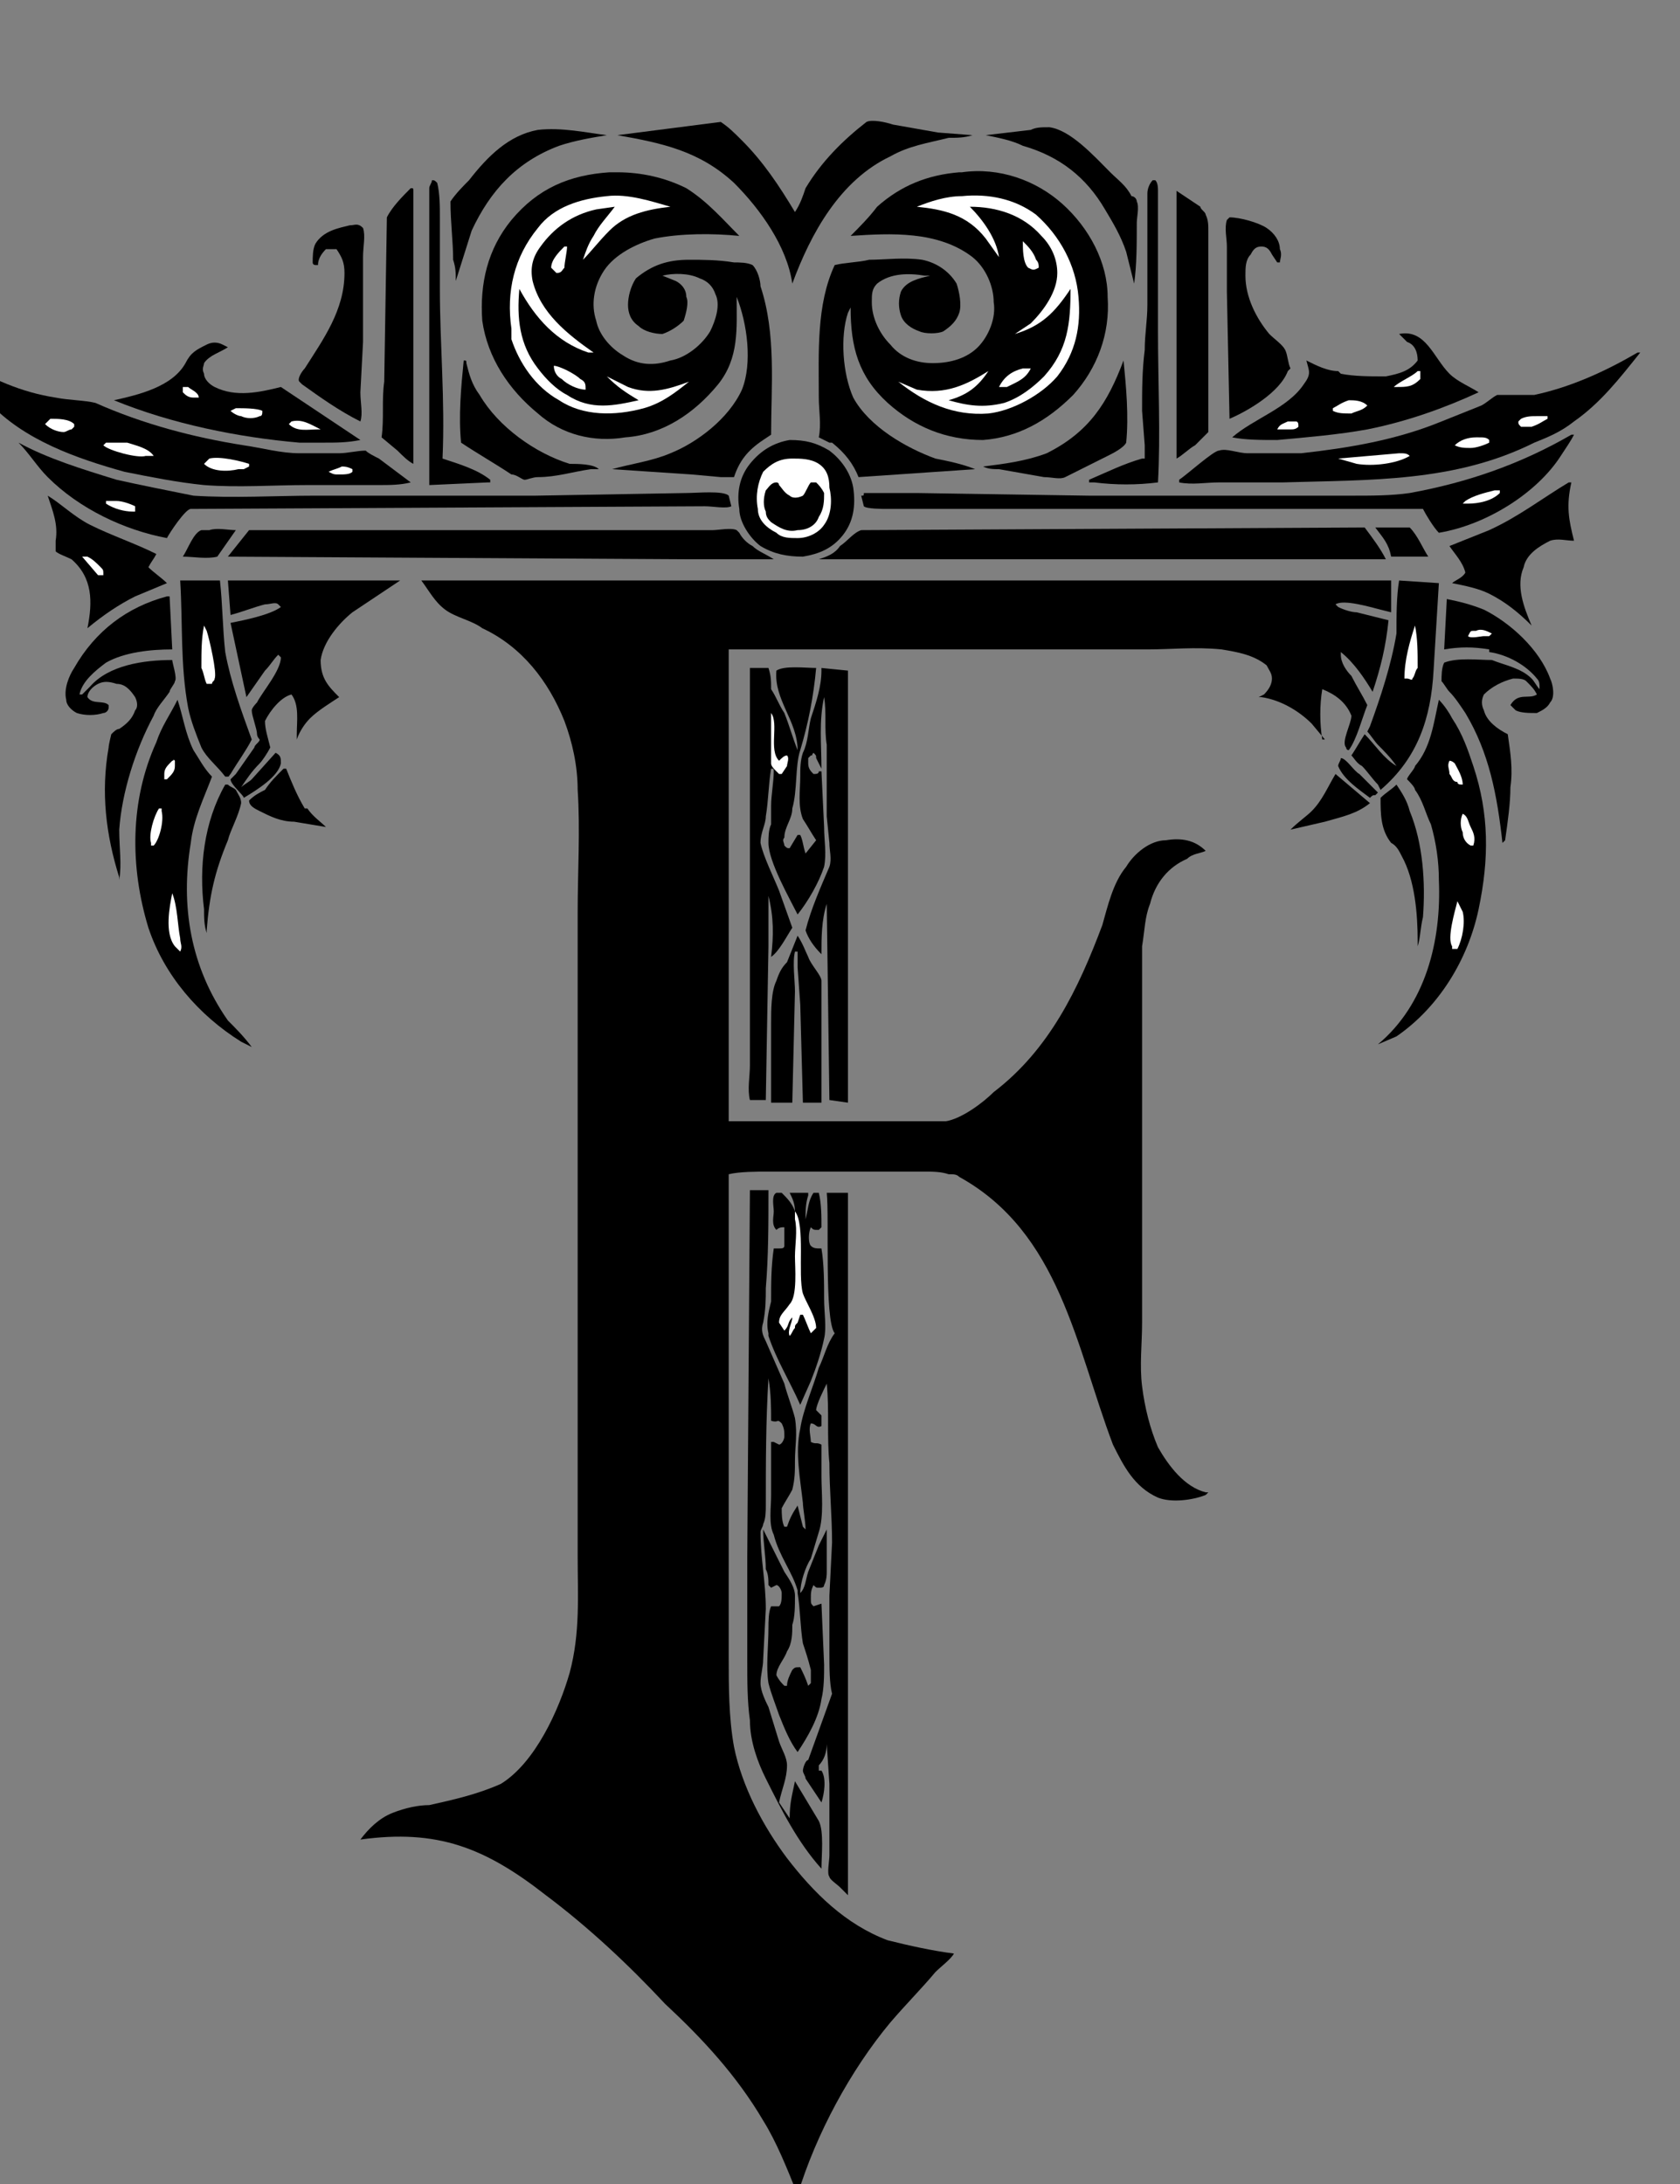 <svg xmlns="http://www.w3.org/2000/svg" xmlns:v="https://vecta.io/nano" viewBox="210 88 634 824"><rect x="210" y="88" width="634" height="824" fill="#808080" stroke="none"/><!--oldViewBox="0 0 1024 1024"--><path d="M716 374c2 0 5 5 7 6l7 7-1 1c-1 0-1 0-2 1-4-3-10-7-12-12 0-1 1-2 1-3zm13-87h13c3 3 5 8 7 11h-14c-1-5-3-7-6-11zm-443 1h3c3-1 7 0 10 0l-7 10c-4 1-9 0-13 0 2-3 4-9 7-10zm428 92l13 11c-5 4-10 5-17 7l-13 3c3-3 6-5 8-7 4-4 6-9 9-14zm-397-2h1c2 5 4 10 7 15h1c2 3 5 5 7 7l-12-2c-5 0-9-2-13-4-2-1-4-2-4-4 2-2 4-3 6-4 2-3 4-5 7-8zm-22 6h1c1 1 2 1 3 2 1 2 2 3 2 5-1 5-4 10-5 14-5 12-7 21-8 34v2-1c-1-3-1-6-1-9-2-16 0-33 8-47zm442 0h0c2 3 4 6 5 10 5 12 6 27 5 40-1 4-1 8-2 11v-2c0-10-1-23-6-32-1-2-2-4-4-5-4-5-4-11-4-17 2-2 4-3 6-5zm-92-228h1c1 1 1 3 1 4v53c0 19 1 39 0 57-8 1-16 1-24 0h-2v-1c7-3 13-6 20-8h1v-5l-1-13c0-8 0-15 1-23 0-6 1-11 1-17v-30-12c0-2 1-4 2-5zm-272 0c1 0 1 0 2 1 1 4 1 9 1 13v27c0 21 2 42 1 64 6 2 13 4 18 8v1h-1l-22 1v-33-48-20-11c0-1 1-2 1-3zm261 68c1 10 2 21 1 31-1 2-5 4-7 5l-16 8c-2 1-5 0-8 0l-17-3c-2 0-4 0-6-1 8-1 16-2 24-5 16-8 23-19 29-35zm-249 0c1 0 1 0 1 1 1 4 2 8 5 12 7 12 21 22 34 26 3 0 9 0 11 2h-3c-7 1-13 3-20 3-2 0-4 1-5 1s-3-2-5-2c-6-4-13-8-19-12-1-10 0-21 1-31zm214-87c2-1 4-1 7-1 8 1 17 11 23 17 3 3 6 5 8 9 1 0 2 1 2 2 1 2 0 6 0 8 0 8 0 16-1 23l-3-12c-2-6-5-11-8-16-7-12-17-20-31-24-4-2-9-3-14-4l17-2zm-186 0c9-1 18 1 26 2-6 1-12 2-18 4-16 6-26 17-33 32l-6 19c0-3 0-5-1-8 0-7-1-14-1-22 2-3 5-6 7-8 7-9 15-17 26-19zm98 304c2 3 3 6 4 8 1 3 5 7 5 9v46h-7l-1-37-1-14v-6h-1c-1 4 0 11 0 15l-1 42h-8v-30c0-5 0-12 2-16 1-3 2-5 4-7l4-10zM228 275c5 3 10 8 16 11 8 4 17 7 25 11-1 2-2 3-3 5 2 2 5 4 7 6l-12 5c-6 3-12 7-18 12 2-10 2-19-6-26-2-1-5-2-6-3v-1-3c1-6-1-11-3-17z"></path><path fill="#fff" d="M241 298h2c2 1 3 2 5 4 1 1 1 1 1 3h-2l-6-7z"></path><path d="M802 270h1c-2 9-1 14 1 22-3 0-6-1-9 0-4 2-9 5-10 10-3 7 0 15 3 22-5-5-10-9-16-12-4-2-9-3-14-4 1-1 4-2 5-4-1-4-4-7-6-10l15-6c11-5 20-12 30-18zm-460-97c2 0 3-1 5 1 1 3 0 7 0 11v32l-1 19c0 4 1 8 0 11-8-4-15-9-22-14l-1-1c-1-1 1-4 2-5 7-11 15-22 15-36 0-4-1-6-3-9h-4c-2 2-3 4-3 6h-1s-1 0-1-1c0-2 0-5 1-7 3-5 9-6 13-7zm331-2l1-1c4 0 11 2 14 4s5 5 5 8c1 2 0 4 0 5h-1l-2-3c-1-2-2-3-4-3s-3 1-4 3c-2 2-2 5-2 8 0 8 4 16 9 22 2 2 5 4 6 6s1 5 2 7l-1 1c-3 8-15 15-22 18l-1-48v-17c0-3-1-7 0-10zm-308-12c1 0 1 0 1 1v103c-2-1-4-3-6-5l-6-5c1-7 0-14 1-21l1-62c2-4 6-8 9-11zm289 1l9 6c0 1 2 2 2 3 1 2 1 4 1 6v16 60l-5 5c-2 1-5 4-7 5V160zM284 307h9c1 9 1 18 2 27 2 11 6 22 10 33-2 4-5 8-8 13-1 1 0 1-2 1-3-4-7-7-9-11-2-5-4-10-5-15-3-16-2-32-3-48h6z"></path><path fill="#fff" d="M287 324l1 2c1 3 4 16 3 18 0 1-1 1-1 2h-1-1c-1-2-1-4-2-6v-1c0-5 0-10 1-15z"></path><path d="M510 545c0-3-1-5-2-7h6 1v1c-1 3-1 6-1 9 1-4 1-7 3-10h2c1 4 1 9 1 13l-1 1c-2 0-2 0-3-1-1 2-1 6 0 7s2 1 4 1c1 6 1 13 1 19 0 5 1 11 0 15-1 5-3 11-5 16l-4 9c-4-9-9-17-12-26v-1c-1-4 0-8 1-12 0-7 0-13 1-20h0 2c1 0 2 0 2-1v-7c-1 0-2 0-3 1-2-2-1-5-1-7s-1-6 1-7h2c2 2 4 4 5 7z"></path><path fill="#fff" d="M510 545h0c4 5 1 24 3 31 1 3 5 9 5 13l-2 2c-1-2-2-5-3-7h-1l-1 3c-1 1-1 1-1 2-1 1-1 2-2 3-1-2 1-5 1-7-2 2-1 3-3 5l-2-3c0-3 2-4 4-7 3-3 2-14 2-18s1-10 0-14v-3z"></path><path d="M288 218c2-1 4-1 6 0l2 1c-3 2-7 3-9 6 0 1-1 2 0 4 0 2 2 4 4 5 8 4 17 2 25 0l30 20c-5 1-9 1-14 1h-9c-23-2-48-7-70-16 9-2 22-5 27-14 2-4 4-5 8-7z"></path><path d="M279 234h2c1 1 4 2 4 4h-2c-2 0-3-1-4-2v-2zm41 13c4-1 7 1 11 3h-1c-4 0-8 1-11-2l1-1zm-21-5c3 0 8 0 10 1 0 1 0 2-1 2-2 1-5 1-7 0-1 0-3-1-4-2l2-1z" fill="#fff"></path><path d="M756 314c5 1 9 2 14 4 10 5 21 15 25 26 1 2 2 7 0 9-1 2-3 3-5 4-3 0-6 0-8-1l-2-2c3-5 7-2 10-4-1-2-2-3-4-5-1-1-3-1-5-1-4 1-8 3-11 6-1 2-1 4 0 6 1 4 5 7 9 9 1 7 2 13 1 20 0 6-1 13-2 20l-1 1c-2-18-5-34-14-49-2-3-4-6-6-8-1-1-2-3-3-4 0-2 0-5 1-7 5-2 13-1 18-1 5 2 11 3 15 7 1 1 2 3 3 4h0c0-2 0-3-1-4-4-5-11-9-18-10v-1c-6-1-11-1-17 0l1-19z"></path><path fill="#fff" d="M766 326h1c2-1 4 0 6 1l-1 1h-2c-1 0-5 1-6 0 1-2 1-2 2-2z"></path><path d="M738 307l15 1-2 33c-1 18-6 33-20 45l-1-2c-2-2-4-5-6-7-2-1-3-3-4-4 2-3 3-5 5-8 4 4 7 9 12 12-2-3-5-6-7-8-1-1-3-4-4-5l1-2c4-11 8-23 10-35 0-7 0-14 1-20z"></path><path fill="#fff" d="M744 324c1 5 1 10 1 16-1 1-1 3-2 4 0 1-1 0-2 0h-1c0-7 2-14 4-20z"></path><path d="M273 313h1l1 20c-8 0-18 1-25 5-4 3-9 7-10 12h1l3-3c7-8 20-10 31-10 0 1 2 7 1 8 0 1-2 3-2 4-2 3-5 6-6 9-7 13-12 29-13 43 0 7 1 13 0 19v-1c-5-16-7-32-4-49 0-1 1-5 1-5 1-1 2-2 3-2 3-2 5-4 6-7 1-1 1-3 0-5-2-3-4-5-7-5-3-1-5-1-7 0s-4 3-4 5c2 3 6 1 8 3v1c0 1-1 2-2 2-3 1-7 1-10 0-2-1-4-3-4-5-1-4 1-9 3-12 8-14 20-23 35-27zm235-59c6 0 10 1 15 4 4 3 8 8 9 14 1 7 0 13-4 18s-9 7-15 8c-6 0-11-1-16-4-4-3-8-9-8-14-1-6 0-12 4-17s9-8 15-9z"></path><path fill="#fff" d="M509 261c3 0 7 0 10 2s4 5 4 9c1 4 1 10-2 14-2 3-6 5-10 5-3 0-6 0-8-2-4-2-7-5-7-9-1-5 0-10 2-14 3-3 6-5 11-5z"></path><path d="M516 270h2c1 1 2 2 3 4 0 3 0 6-2 9-1 3-4 5-8 5-4 1-7-1-10-3-1-1-2-2-2-4-1-2-1-5 0-8 1-1 2-3 4-3 1 0 1 1 1 1 1 1 2 3 4 4 1 1 3 1 5 0 1-1 2-4 3-5zm222-56c10-2 13 9 19 15 3 3 8 5 11 7-13 6-27 11-42 14-11 2-23 3-34 4-6 0-12 0-17-1 8-7 21-11 27-20 3-4 2-5 1-9 4 2 8 4 12 4l1 1c5 1 11 1 16 1h1c5-1 9-2 12-6 0-3-1-6-4-7l-3-3h0z"></path><path d="M696 247h3c1 0 1 1 1 2-1 1-2 1-3 1h-5 0c1-2 2-2 4-3zm49-19h1v1 2c-3 3-5 3-9 3h-1c2-2 7-4 9-6zm-26 11c2 0 5 0 7 2h0c-2 2-4 2-6 3-3 0-5 0-7-1v-1c2-1 3-2 6-3z" fill="#fff"></path><path d="M537 134c2-1 7 0 10 1l17 3 13 1c-3 1-6 1-9 1-8 2-15 3-22 7-19 9-30 29-37 48-2-14-12-28-22-38-13-12-27-15-44-18l39-5c3 2 5 4 8 7 8 8 14 17 20 27 2-3 3-6 4-9 6-10 14-18 23-25h0zm266 118h1c-1 2-3 5-5 8-9 14-28 26-46 29-2-2-5-7-6-9H545c-2 0-8 0-9-1l-1-4c1 0 1 0 1-1h4 16l65 1h67 32c8 0 15 0 22-1 22-4 42-11 61-22z"></path><path fill="#fff" d="M774 273h2v1c-3 3-8 4-12 4h-2l1-1c3-2 7-3 11-4z"></path><path d="M217 255c11 6 24 10 37 14 9 2 19 4 29 6 15 1 31 0 46 0h83l57-1c4 0 14-1 16 1l1 4c-2 1-7 0-10 0l-194 1c-2 0-8 9-9 11-16-3-33-11-45-23-4-4-7-9-11-13z"></path><path fill="#fff" d="M250 277h4c2 0 5 1 7 2v2h-1c-3 0-7-1-10-3v-1z"></path><path d="M753 352c2 2 4 5 5 7 4 6 6 12 8 18 6 18 6 35 2 54s-15 37-31 48l-7 3c18-15 24-39 23-62 0-7-1-14-3-21-2-4-3-9-6-13 0-1-2-3-3-4 0-1 3-4 3-5 6-7 7-16 9-25z"></path><path d="M757 375c1 0 2 1 2 1 1 2 3 5 3 8-1 0-2 0-2-1-2 0-2-2-3-3 0-2-1-3 0-5zm5 20h0c2 1 2 3 3 5s2 4 1 7h-1c-2-1-3-3-3-5-1-2-1-5 0-7zm-2 33l2 4c1 4 0 10-2 14h-2v-1c-2-3 1-13 2-17z" fill="#fff"></path><path d="M277 352c2 6 3 13 6 19 2 3 4 7 7 10-3 8-7 16-8 25-4 24 0 47 14 67 3 3 6 6 9 10l-4-2c-16-10-29-25-35-43-7-23-7-48 3-70 2-6 5-10 8-16z"></path><path d="M275 375c1 0 0-1 1 0v2c0 2-1 3-3 5h-1v-2c0-2 1-3 3-5zm-5 18h1v1c1 4-1 11-3 13h-1v-1c-1-3 1-10 3-13zm5 32c2 5 2 12 3 17 0 2 1 3 0 5l-2-2c-4-5-2-15-1-20z" fill="#fff"></path><path d="M296 307h65l-18 12c-5 4-11 11-12 18 0 7 3 10 7 14-3 2-8 5-11 8-2 2-4 5-5 8v-2c0-5 1-11-2-15-4 1-8 6-10 10 0 3 1 6 2 10-1 2-3 5-4 6-3 3-5 6-7 9 1-1 3-2 4-3l9-10c2 1 2 2 2 4-1 5-9 10-14 13 0-1-5-5-5-7l2-2 7-10c0-1 2-2 2-3 0 0-1-1-1-2 0-2-2-7-2-9 0-1 2-3 2-3 2-4 9-12 9-17l-1-1c-2 2-3 4-5 6l-7 10-6-28c5-1 15-3 19-6l-1-1c-1-1-3 0-5 0-4 1-9 3-13 4h0l-1-13zm34-19h113 36c2 0 7-1 9 0l1 1c1 2 3 4 5 5 2 2 5 3 8 5h1-11-23l-173-1 8-10h26zm205 0l190-1c3 4 6 8 8 12h-18-196c3-1 6-2 8-5 3-2 5-5 8-6zm293-67h1c-8 10-15 19-25 26-5 4-10 6-15 8-30 15-62 14-95 15h-24c-5 0-10 1-15 0v-1c3-2 13-11 15-11 3-1 7 1 11 1h20c18-2 36-5 53-12l15-6c2-1 4-3 6-4h5 9c14-3 27-9 39-16z"></path><path d="M790 245h4v1c-2 1-3 2-6 3h-4c-1-1-1-1-1-2l1-1c2-1 4-1 6-1zm-23 8h1c2 0 3 0 4 1v1c-2 1-5 2-7 2s-4 0-6-1c2-2 5-3 8-3zm-29 6c2 0 3 0 4 1h0c-5 3-14 4-20 3l-7-2 23-2z" fill="#fff"></path><path d="M195 224c12 7 23 12 36 14 5 1 11 1 15 2 18 8 37 13 56 16 7 1 14 3 21 3h15c3 0 7-1 10-1 1 1 3 2 5 3l12 9c-4 1-8 1-12 1h-27c-13 0-26 1-39 0-10-1-20-3-30-5-18-5-38-12-51-26-4-5-8-11-11-16z"></path><path d="M339 264c1 0 2 0 4 1v1c-1 1-3 1-5 1s-2 0-4-1c2-1 3-1 5-2zm-110-18h0c3 0 7 0 9 2v1l-1 1c-1 0-2 1-3 1-2 0-5-1-7-3l1-1 1-1zm60 15c4-1 12 1 15 2v1l-2 1h-2c-4 1-10 1-13-2l1-1 1-1zm-39-6h8c3 1 8 2 10 5h-1-2c-3 1-14-2-16-4l1-1z" fill="#fff"></path><path d="M493 340h7c1 3 1 5 1 8 2 3 3 6 5 9 2 5 3 9 5 14h0c0-11-9-19-8-30 3-2 11-1 15-1-1 11-3 21-6 31-2 6-1 15-3 22 0 4-3 7-3 11-1 1 0 2 0 3 1 1 1 1 2 1l3-5h1c1 2 1 4 2 7l4-5c-2-3-3-5-5-8-2-5-1-11-1-16 0-3 0-6 1-9 2-4 2-9 3-13 2-6 4-12 4-18v-1l10 1v163l-7-1-1-74c-2 6-2 13-2 19-3-3-5-6-6-9 2-8 6-17 9-24 1-3 0-6 0-9l-1-10v-27c-1-6 0-12-1-18-2 9-1 18-1 27l-2-4c0-1 0-1-1-2-1 1 0 1-1 1l-1 1v2c0 2 1 3 2 4 1 0 2 0 2-1h1l1 21c0 5 1 10 0 15-2 6-6 13-10 18-3-6-11-20-11-27 0-2 0-5 1-7v-7c0-4 1-9 1-13 0-1 0-1-1-1-1 6-1 12-2 18 0 3-2 6-2 10 1 5 5 13 7 18l5 14c-2 3-5 9-8 11 1-8 1-15-1-23v7 12l-1 58h-6c-1-4 0-9 0-13v-29-121z"></path><path fill="#fff" d="M501 357c3 4-1 14 3 18 1-1 2-2 3-2 1 1 0 3 0 4l-2 3h-1l-1-1c-1-1-2-2-2-3v-4-15z"></path><path d="M493 537h7c0 13 0 25-1 37 0 4 0 8-1 13-1 3 0 5 1 7l7 16c1 4 3 9 4 13 1 6 0 11 0 16 0 4 0 7-1 11-1 2-3 5-4 7 0 2 0 5 1 7h1c1-3 2-5 4-8l2 8 1 1c0-3-1-8-1-10-1-9-3-19-1-28 1-7 5-16 7-23 2-4 3-9 6-13h0c-4-5-2-44-3-53h8v265l-3-3c-1-1-4-3-4-4-1-1 0-6 0-8v-27l-1-15c0 3-1 6-3 8v1 1h1c2 3 1 9 0 12l-6-9c0-1-1-2-1-3s1-4 2-4l9-25c-1-4-1-10-1-15v-22l1-20c0-10-1-20-1-30-1-10 0-20-1-30-1 2-4 8-4 10l2 2v4c-2 1-2-1-4-1h0c-1 2 0 5 0 7 2 1 2 0 4 1v12c0 6 1 15-1 21l-3 10c-2 3-4 9-4 13 2-2 2-5 3-8l4-10 3-6v16c0 1 0 3-1 5 0 1-1 1-2 1s-1 0-2-1c-1 2-1 3-1 5s0 2 1 3l3-1 1 23c0 4 0 9-1 13-1 7-5 14-9 20-3-4-5-9-7-14-1-3-3-8-4-12-1-6 0-14 0-21 0-2 0-6 1-8h2 1c1-1 1-3 1-5 0-1-1-3-2-3l-2 1-1-1c0-2 0-4-1-6 0-5-1-10-1-15l8 16c2 3 4 6 4 9 0 4 0 8-1 11 0 3 0 7-2 10-1 3-4 6-4 9 1 2 2 3 3 4h1c0-2 1-4 2-6 1-1 1-1 3-1 1 2 2 4 3 7l1-1v-5c-1-4-2-7-3-10-1-6-1-13-2-19v-1c-2-7-7-13-9-21-2-4-1-10-1-15v-20h1l2 1c1 0 2-2 2-3 0-2 0-3-1-5-2-2-1 0-4-1 0-5 0-10-1-16-1 16-1 32-1 48 0 2 0 5-1 7 0 1-1 2-1 3 0 10 2 19 2 29l-1 19c0 3-1 6-1 9s2 7 3 9l4 13c1 3 3 6 3 9 0 5-2 9-3 14l4 6c0-6 1-9 2-14l9 15c2 4 1 13 1 18-9-10-15-22-21-34-3-6-6-14-6-22-1-7-1-15-1-22v-40l1-138zm-53-384h3c9 0 18 2 26 6 8 5 14 12 20 18-10-1-22-1-32 1-7 2-15 6-19 12s-5 13-3 19c1 5 5 10 10 13 6 4 12 4 18 2 6-1 12-6 15-11 2-4 4-10 2-14-1-3-3-5-6-6-4-2-10-2-14-1l5 2c2 1 4 3 4 6 1 2 0 6-1 9-2 2-5 4-8 5-3 0-7-1-9-3-3-2-4-5-4-8s1-7 3-10c6-5 12-7 20-7 5 0 11 0 17 1 2 0 5 0 7 1 2 2 3 6 3 8 6 18 4 38 4 56l-3 2c-6 4-9 8-11 14h-5l-11-1-30-2c7-2 15-3 22-6 10-4 22-13 27-24 4-10 2-25-2-35 0 12 1 23-7 33-9 11-21 19-35 20-12 2-24-1-33-9-11-9-19-21-21-35-1-14 2-27 11-38 10-12 22-17 37-18z"></path><path d="M423 181h1c0 2-1 6-1 8-1 1-1 2-3 2l-2-2c0-3 3-6 5-8zm-4 45c2 0 8 3 10 5 2 1 2 2 2 4-3 0-7-2-9-4-2-1-3-3-3-5zm20-64c8-1 17 2 24 4-9 1-17 3-23 9-4 4-7 8-10 11 1-3 2-6 4-9 2-4 5-7 8-11l-7 1c-9 2-16 7-21 14-3 4-4 8-3 13 3 12 13 20 23 27h-2c-12-4-20-13-26-24-1 11 0 21 7 30 3 4 7 8 11 10 9 6 18 4 27 2-5-3-8-5-12-9l8 4c8 3 15 1 23-2-5 4-10 8-17 10-11 3-23 3-32-3-9-5-15-14-18-23v-4c-2-14 1-27 10-38 6-8 16-11 26-12z" fill="#fff"></path><path d="M572 153h1c14-2 28 3 38 12s17 22 17 35c1 14-4 27-13 37-10 10-21 16-34 17-14 0-26-5-36-14-11-10-14-21-14-36l-1 2c-3 9-2 23 2 32 6 11 20 19 31 23 5 1 10 2 15 4l-44 3c-2-5-5-9-10-13h-1l-4-2c1-5 0-10 0-15 0-17-1-35 6-50 4-1 9-1 13-2 6 0 13-1 20 0 5 1 10 4 13 9 1 3 2 8 1 11s-3 5-6 7c-2 1-7 1-9 0-3-1-6-3-7-6s-1-6 0-9c2-4 7-5 11-6h-2c-6-1-13-1-18 3-2 2-2 4-2 7 0 6 3 12 7 16 4 5 10 7 16 7 7 0 13-2 17-6s7-11 6-17c0-6-3-13-8-17-13-10-31-9-46-8 3-3 7-7 10-11 9-8 19-12 31-13z"></path><path d="M596 179c2 2 4 4 5 7 1 1 1 2 1 3-2 1-2 1-4 0-2-2-2-7-2-10zm0 48h3 0c-2 4-5 5-9 7h-3c2-4 5-6 9-7zm-23-65h0c10-1 20 1 28 7 9 8 15 19 16 31 1 11-1 21-8 30-6 7-17 13-26 14-13 1-24-4-34-12l7 3c11 2 19-2 27-7-4 6-8 9-15 11 7 2 13 3 21 1 6-2 11-6 15-10 9-10 10-20 10-33-6 9-11 14-21 17l6-4c5-5 10-12 10-19 0-5-2-10-6-14-7-8-17-11-27-11 5 5 10 12 11 19l-5-7c-7-9-16-11-26-12 5-2 11-4 17-4z" fill="#fff"></path><path d="M369 307h366v12l-4-1c-4-1-14-4-17-2l1 1c2 1 5 2 7 2l12 3c-1 10-3 18-6 27-3-5-7-11-12-15v1c0 3 2 6 4 8 2 4 4 7 6 11-2 5-4 13-7 17-1 0-1-1-1-1-2-2 2-9 2-12-2-5-6-8-11-10-1 6-1 13 0 19h1l-5-6c-5-5-12-9-19-10h-1 0l2-1c2-2 3-4 3-6s-1-3-2-5c-5-4-11-5-17-6-10-1-19 0-28 0h-42-116v178h59 15 8c6-1 14-7 18-11 21-16 32-39 41-63 2-7 4-16 9-22 3-5 9-10 15-10 6-1 11 0 15 4-2 1-5 1-7 3-7 3-12 9-14 17-2 5-2 10-3 16v34 60 48c0 8-1 16 0 24s3 16 6 23c4 7 10 15 18 17h1l-1 1c-5 2-13 3-18 1-9-4-13-12-17-20-14-37-20-80-58-101-1-1-2-1-4-1-3-1-6-1-10-1h-20-38c-4 0-11 0-15 1v142 40c0 11 0 23 2 34 3 15 11 30 20 42 10 13 22 25 38 31 8 2 17 4 25 5-1 2-5 5-7 7-5 6-11 12-17 19-15 18-28 42-35 65-4-10-8-20-13-28-10-17-23-31-37-44-14-15-29-29-45-41-23-18-41-25-70-21 3-4 7-8 12-10s10-3 14-3c9-2 18-4 27-8 13-8 22-28 26-42 4-15 3-29 3-44v-39-114-90c0-15 1-31 0-46 0-9-2-18-5-26-6-15-16-28-31-35-4-3-10-4-14-7s-6-7-9-11z"></path></svg>